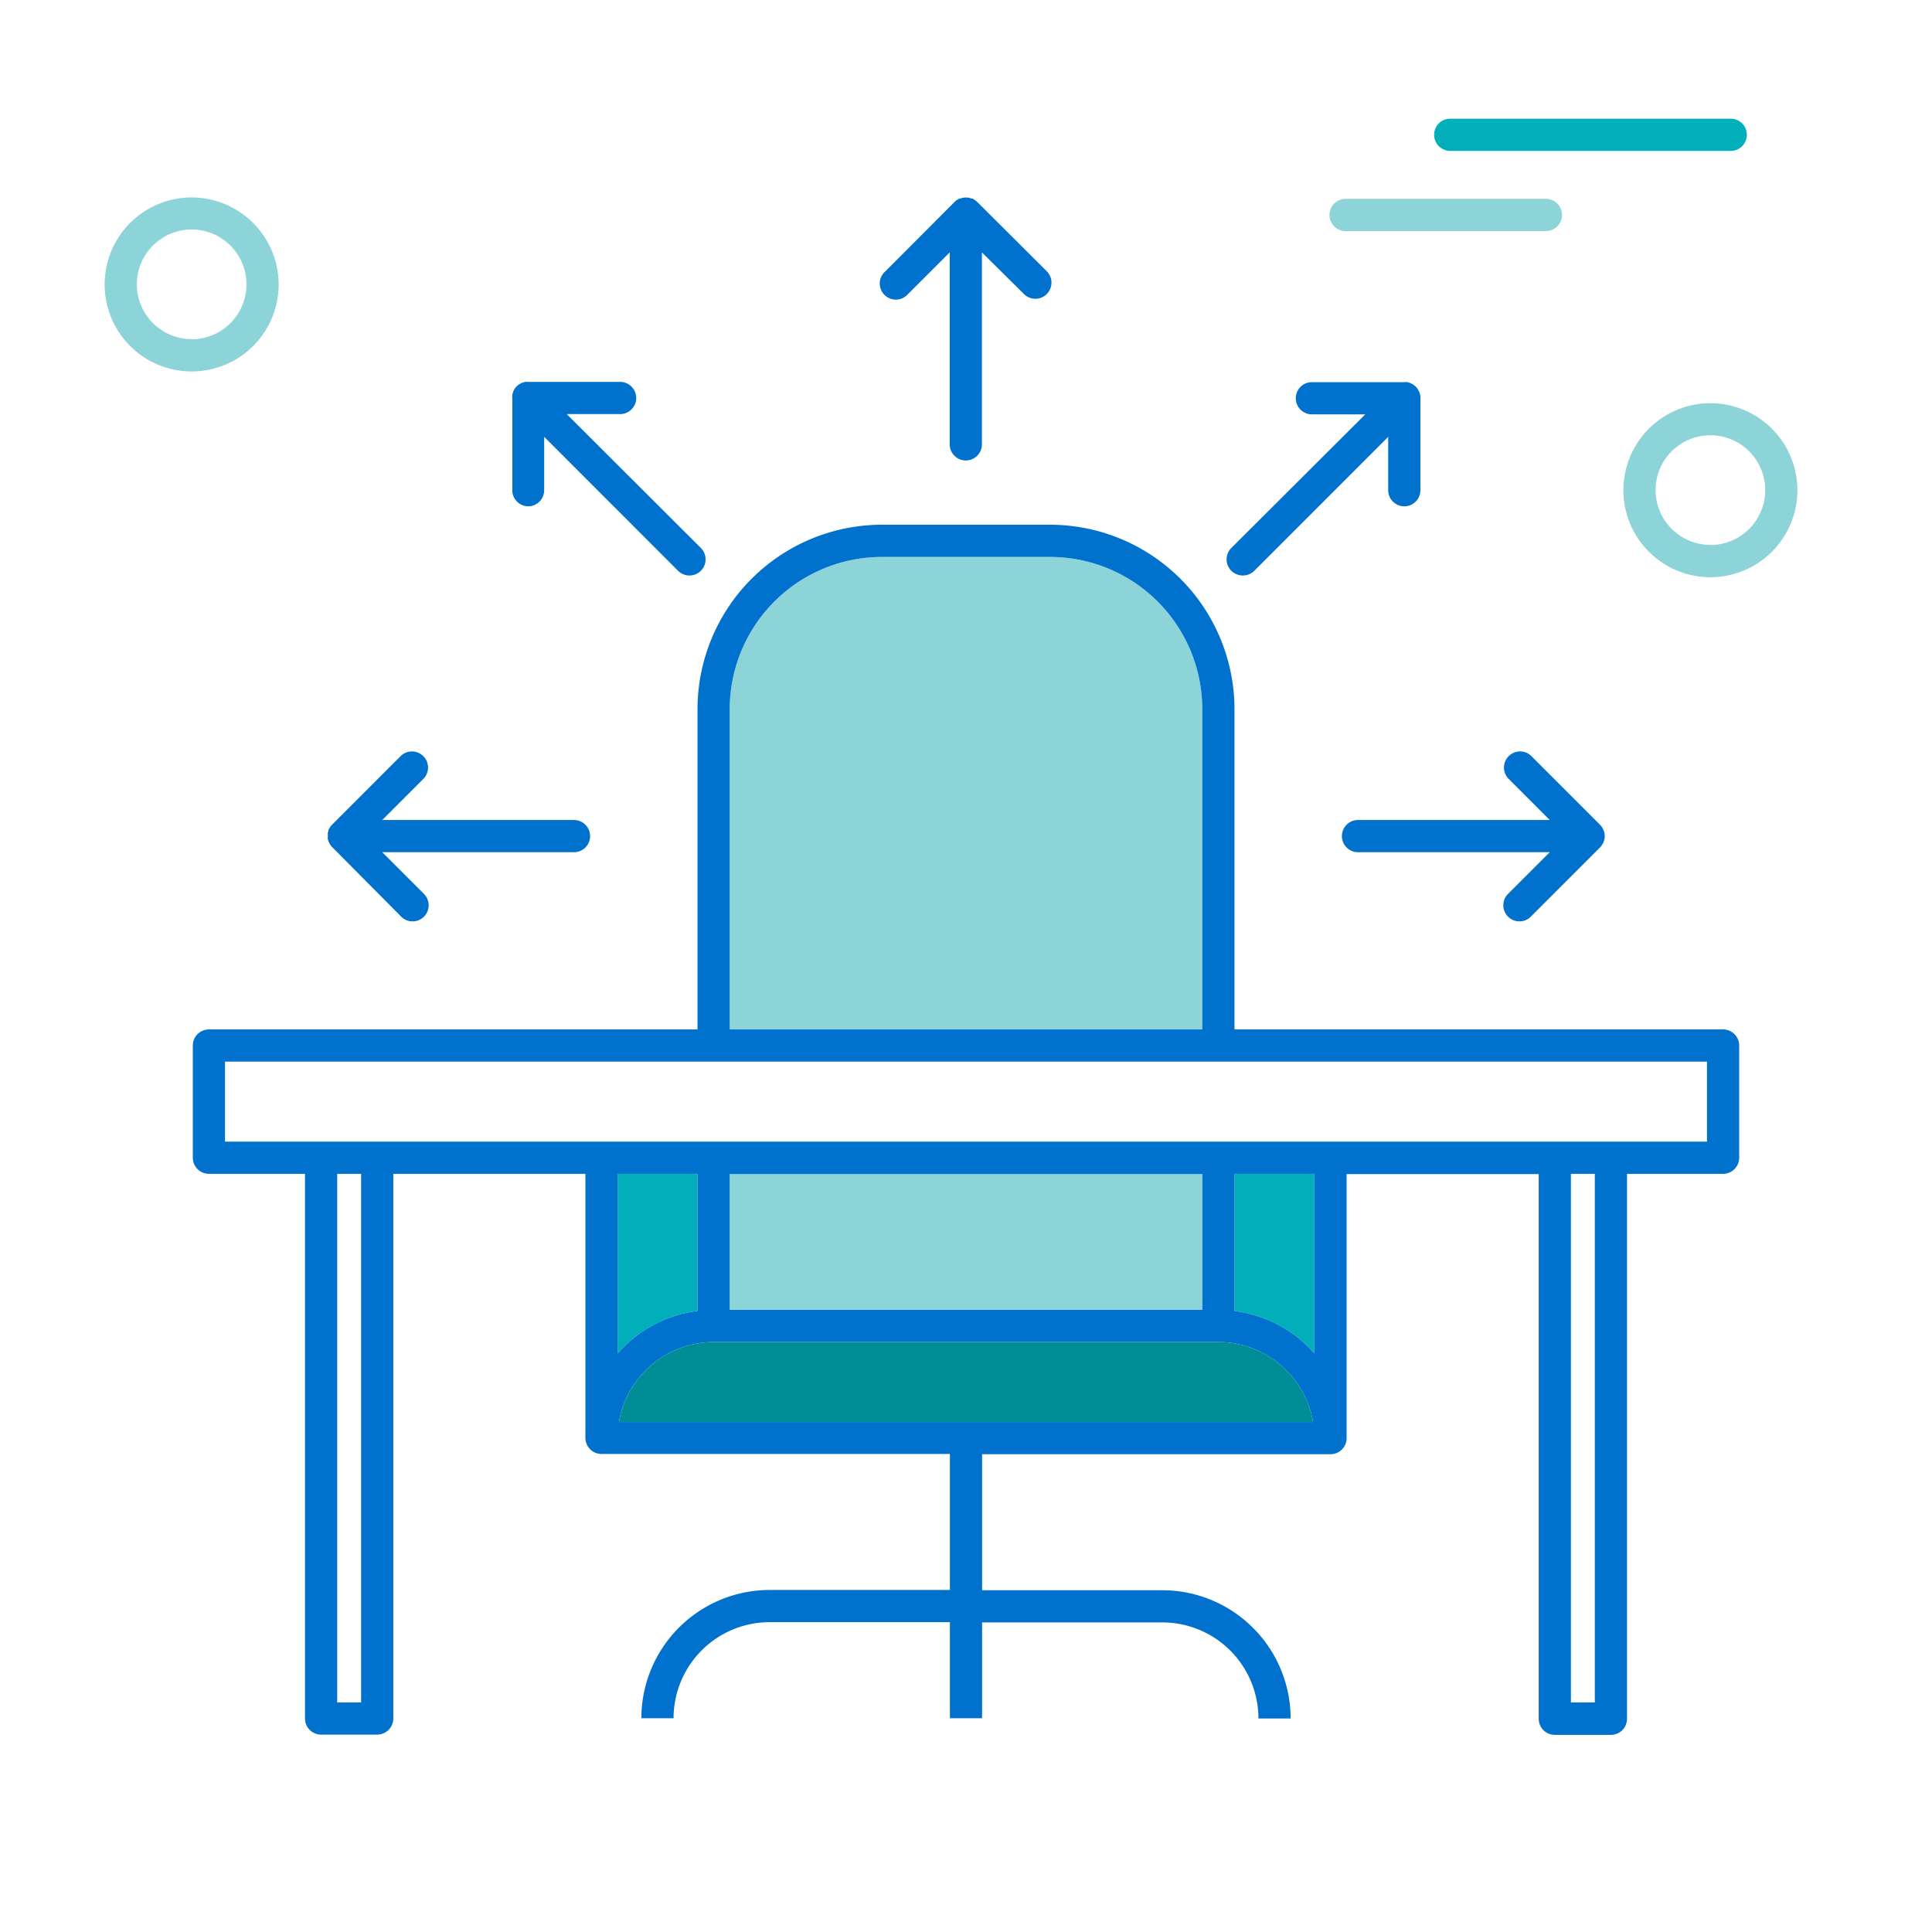 <?xml version="1.0" encoding="utf-8"?><svg xmlns="http://www.w3.org/2000/svg" viewBox="0 0 300 300">
  <title>benefit2-relevant-job-distribution</title>
  <g>
    <path d="M51,128.87A.85.85,0,0,0,51,129a2.46,2.46,0,0,0-.09.29,2.83,2.83,0,0,0,0,.5,2.63,2.63,0,0,0,0,.49c0,.1.06.2.09.3a1.77,1.77,0,0,0,.06.17,1.82,1.82,0,0,0,.16.31.75.75,0,0,0,.07.12,2.72,2.72,0,0,0,.31.38L62.3,142.34a2.45,2.45,0,0,0,1.76.73,2.5,2.5,0,0,0,1.77-4.27l-6.47-6.47H89.13a2.5,2.5,0,0,0,0-5H59.36l6.47-6.48a2.5,2.5,0,0,0-3.53-3.53L51.56,128.06a1.91,1.91,0,0,0-.31.38s0,.08-.07.11A1.91,1.91,0,0,0,51,128.87Z" style="fill: #0072ce"/>
    <path d="M193,89.36a2.49,2.49,0,0,0,1.77-.73l20.79-20.8v8.29a2.5,2.5,0,0,0,5,0V61.8a2,2,0,0,0-.05-.49,2,2,0,0,0-.06-.23c0-.08,0-.16-.08-.24s-.09-.17-.13-.25a1.62,1.62,0,0,0-.1-.18,2.52,2.52,0,0,0-.69-.69l-.19-.1a1.41,1.41,0,0,0-.24-.13,1.21,1.21,0,0,0-.25-.08l-.22-.07a2.63,2.63,0,0,0-.49,0H203.71a2.5,2.5,0,0,0,0,5H212L191.2,85.09A2.5,2.5,0,0,0,193,89.36Z" style="fill: #0072ce"/>
    <path d="M141,45.66l6.47-6.47V69a2.5,2.5,0,0,0,5,0V39.19L159,45.66a2.5,2.5,0,1,0,3.54-3.54L151.77,31.39a2.3,2.3,0,0,0-.38-.32L151.3,31a3.65,3.65,0,0,0-.34-.18l-.14,0a1.8,1.8,0,0,0-.33-.1,2.43,2.43,0,0,0-1,0,1.8,1.8,0,0,0-.33.1l-.14,0a3.65,3.65,0,0,0-.34.18l-.09.05a2.3,2.3,0,0,0-.38.32L137.49,42.12A2.5,2.5,0,1,0,141,45.66Z" style="fill: #0072ce"/>
    <path d="M240.64,127.33H210.87a2.5,2.5,0,1,0,0,5h29.77l-6.47,6.47a2.5,2.5,0,0,0,1.77,4.27,2.45,2.45,0,0,0,1.76-.73l10.74-10.74a2.72,2.72,0,0,0,.31-.38s0-.08.07-.12a1.82,1.82,0,0,0,.16-.31.85.85,0,0,0,.06-.17,2.13,2.13,0,0,0,.14-.79,2.83,2.83,0,0,0-.05-.5c0-.1-.06-.2-.09-.3a1,1,0,0,0-.06-.16,1.91,1.91,0,0,0-.16-.32,1.05,1.05,0,0,0-.07-.11,1.91,1.91,0,0,0-.31-.38L237.7,117.32a2.5,2.5,0,0,0-3.53,3.53Z" style="fill: #0072ce"/>
    <path d="M82,78.62a2.5,2.5,0,0,0,2.5-2.5V67.83l20.79,20.8a2.5,2.5,0,0,0,3.54-3.54L88,64.3h8.29a2.5,2.5,0,0,0,0-5H82a2.63,2.63,0,0,0-.49,0l-.22.07a1.21,1.21,0,0,0-.25.08,1.41,1.41,0,0,0-.24.13l-.19.1a2.52,2.52,0,0,0-.69.69,1.62,1.62,0,0,0-.1.18,2,2,0,0,0-.13.25c0,.08,0,.16-.08.25a1.41,1.41,0,0,0-.06.22,2,2,0,0,0,0,.49V76.12A2.5,2.5,0,0,0,82,78.62Z" style="fill: #0072ce"/>
    <rect x="113.31" y="182.31" width="73.37" height="21.08" style="fill: #8dd4d9"/>
    <path d="M113.31,159.85h73.38V110.1a23.65,23.65,0,0,0-23.63-23.62H136.94a23.65,23.65,0,0,0-23.63,23.62Z" style="fill: #8dd4d9"/>
    <path d="M108.31,203.57v-21.3H95.9v27.89A19.84,19.84,0,0,1,108.31,203.57Z" style="fill: #00afb9"/>
    <path d="M191.69,182.27v21.3a19.84,19.84,0,0,1,12.41,6.59V182.27Z" style="fill: #00afb9"/>
    <path d="M267.56,159.85H191.69V110.1a28.66,28.66,0,0,0-28.63-28.62H136.94a28.66,28.66,0,0,0-28.63,28.62v49.75H32.44a2.5,2.5,0,0,0-2.5,2.5v17.42a2.5,2.5,0,0,0,2.5,2.5H47.36v84.58a2.5,2.5,0,0,0,2.5,2.5h8.71a2.5,2.5,0,0,0,2.5-2.5V182.27H90.9v41a2.5,2.5,0,0,0,2.5,2.5h54.1v21.12h-28a19.94,19.94,0,0,0-19.91,19.92h5a14.93,14.93,0,0,1,14.91-14.92h28v14.92h5V251.93h28a14.93,14.93,0,0,1,14.91,14.92h5a19.94,19.94,0,0,0-19.91-19.92h-28V225.81h54.1a2.5,2.5,0,0,0,2.5-2.5v-41h29.83v84.58a2.5,2.5,0,0,0,2.5,2.5h8.71a2.5,2.5,0,0,0,2.5-2.5V182.27h14.92a2.5,2.5,0,0,0,2.5-2.5V162.35A2.5,2.5,0,0,0,267.56,159.85ZM136.94,86.48h26.12a23.65,23.65,0,0,1,23.63,23.62v49.75H113.31V110.1A23.65,23.65,0,0,1,136.94,86.48ZM56.07,264.35H52.36V182.27h3.71Zm52.24-82.08v21.3a19.84,19.84,0,0,0-12.41,6.59V182.27Zm78.38,21.12H113.31V182.31h73.38Zm-75.88,5h78.38a14.94,14.94,0,0,1,14.7,12.42H96.11A14.94,14.94,0,0,1,110.81,208.39Zm80.88-4.82v-21.3H204.1v27.89A19.84,19.84,0,0,0,191.69,203.57Zm55.95,60.78h-3.71V182.27h3.71Zm17.42-87.08H34.94V164.85H265.06Z" style="fill: #0072ce"/>
    <path d="M189.19,208.39H110.81a14.94,14.94,0,0,0-14.7,12.42H203.89A14.94,14.94,0,0,0,189.19,208.39Z" style="fill: #008d95"/>
  </g>
  <g>
    <path d="M240.05,30.88H208.94a2.5,2.5,0,1,0,0,5h31.11a2.5,2.5,0,0,0,0-5Z" style="fill: #8dd4d9"/>
    <path d="M268.75,18.43H225.19a2.5,2.5,0,0,0,0,5h43.56a2.5,2.5,0,0,0,0-5Z" style="fill: #00afb9"/>
  </g>
  <path d="M265.59,62.61A13.51,13.51,0,1,0,279.1,76.12,13.52,13.52,0,0,0,265.59,62.61Zm0,22a8.51,8.51,0,1,1,8.51-8.51A8.52,8.52,0,0,1,265.59,84.63Z" style="fill: #8dd4d9"/>
  <path d="M29.76,30.66A13.51,13.51,0,1,0,43.27,44.17,13.53,13.53,0,0,0,29.76,30.66Zm0,22a8.51,8.51,0,1,1,8.51-8.51A8.52,8.52,0,0,1,29.76,52.68Z" style="fill: #8dd4d9"/>
</svg>
